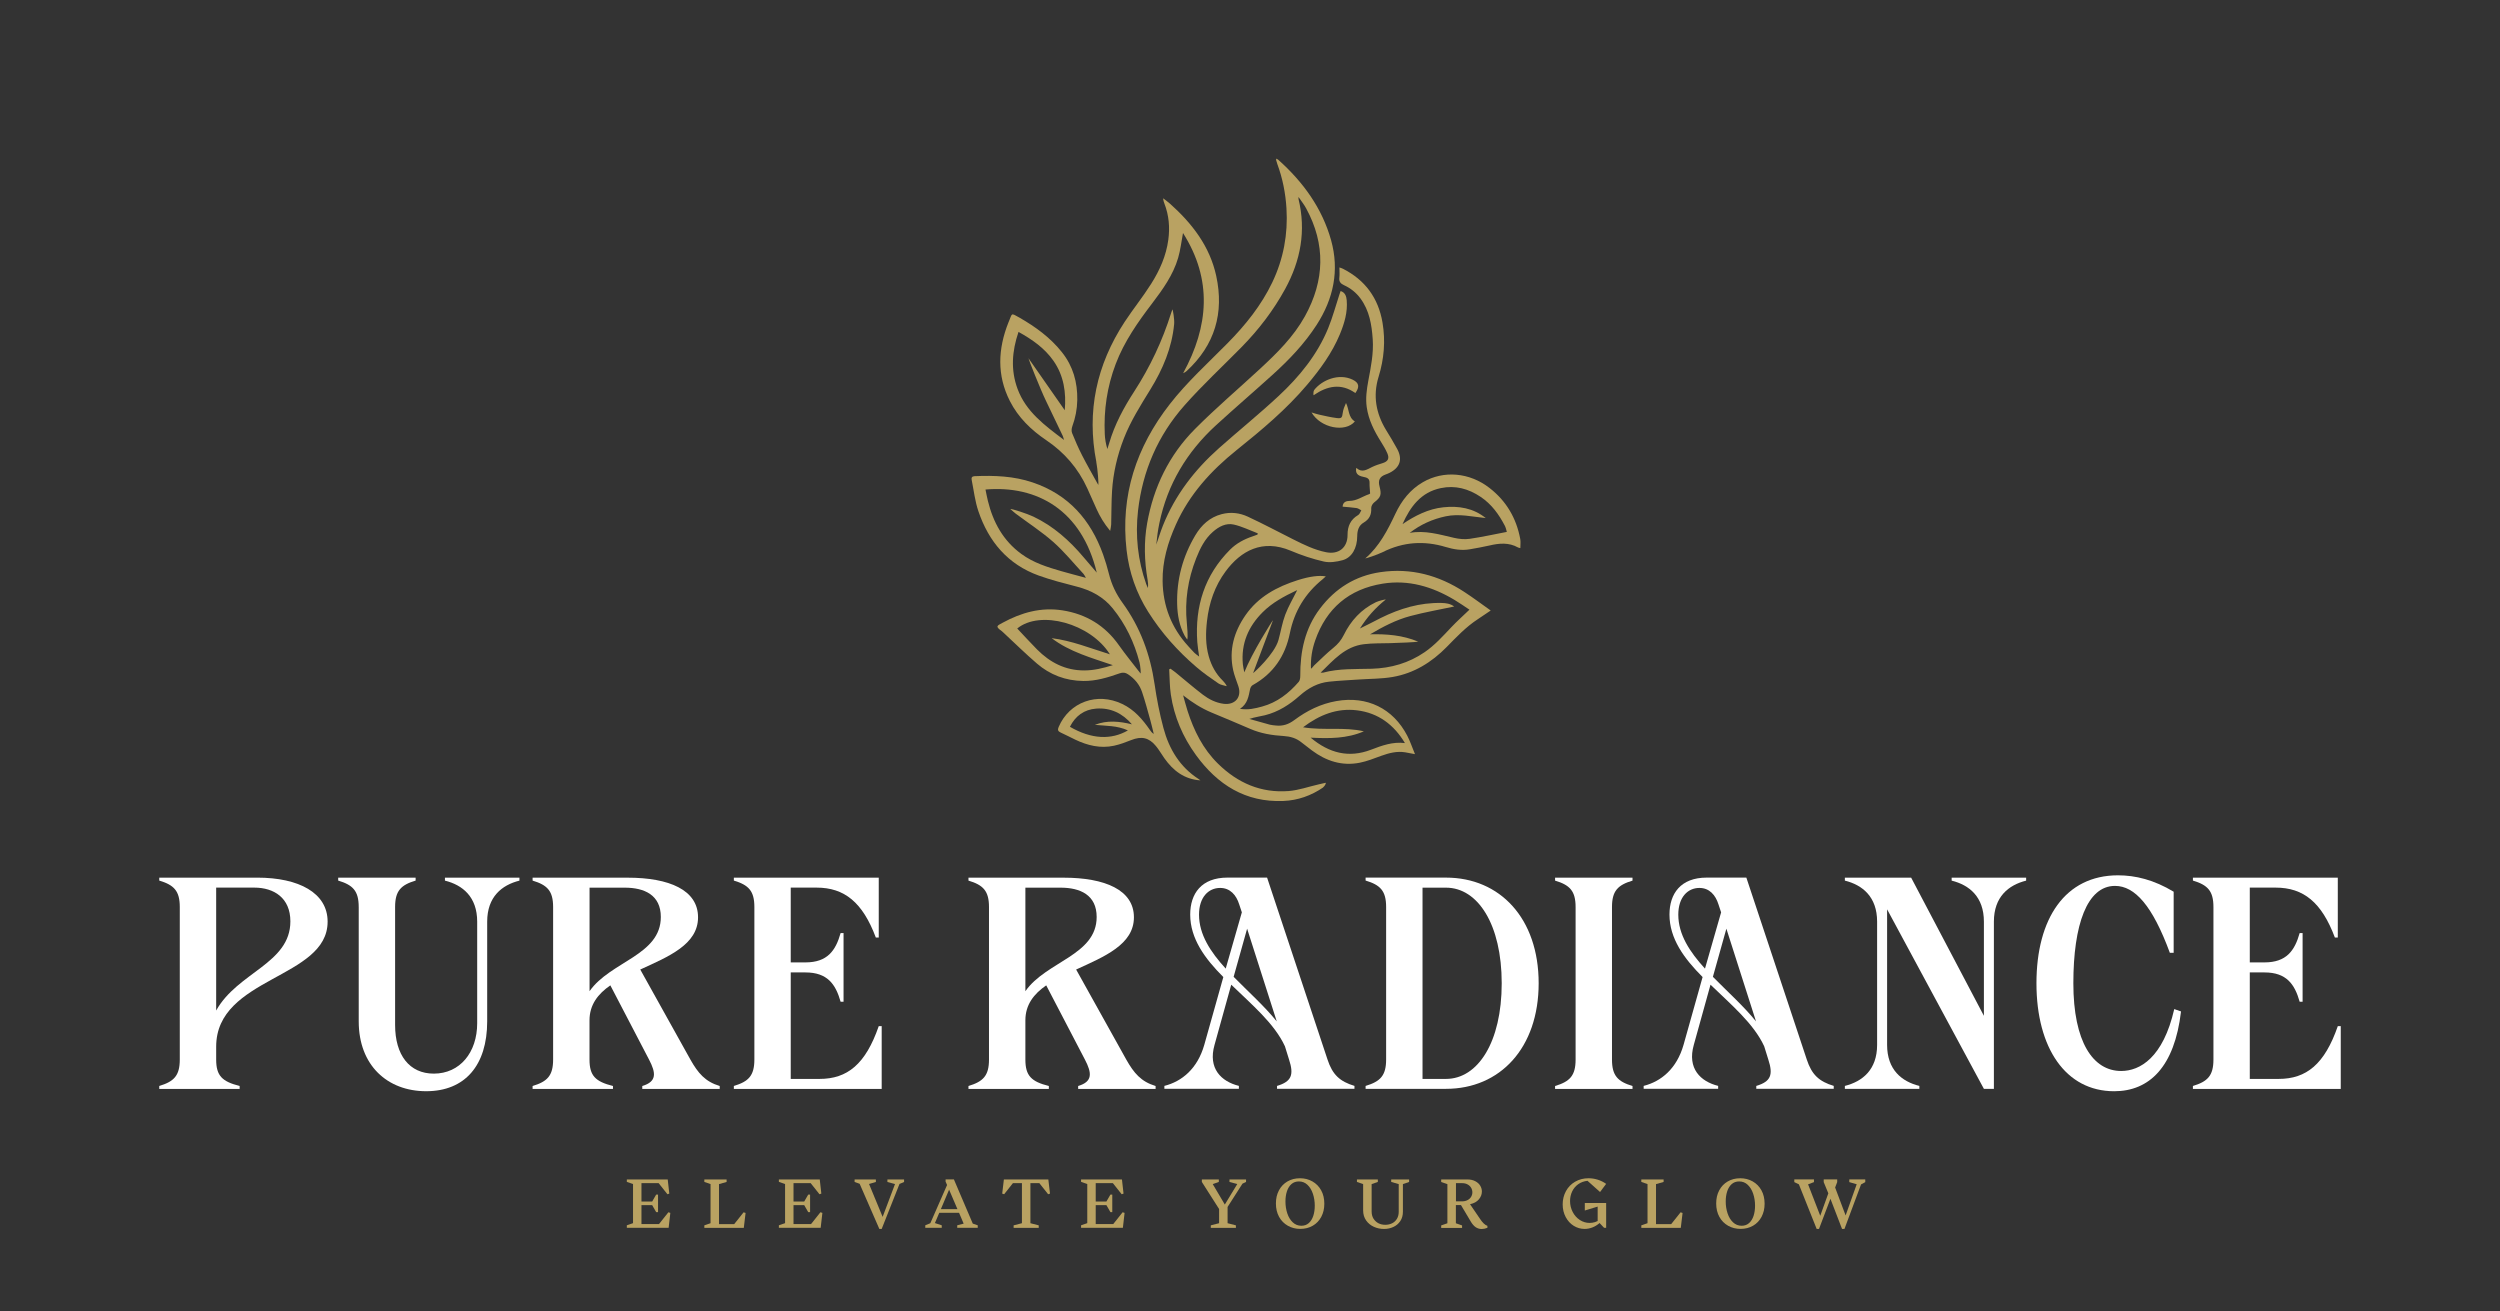 <?xml version="1.0" encoding="UTF-8"?>
<svg id="Logo" xmlns="http://www.w3.org/2000/svg" version="1.1" viewBox="0 0 2000 1048.9">
  <rect x="0" y="0" width="2000" height="1048.9" fill="#333333" stroke="none"/>
  <!-- Generator: Adobe Illustrator 29.7.1, SVG Export Plug-In . SVG Version: 2.1.1 Build 8)  -->
  <defs>
    <style>
      .st0 {
        fill: #b9a262;
      }

      .st1 {
        fill: #fff;
      }
    </style>
  </defs>
  <path class="st1" d="M262.09,737.34c0,45.76-89.15,44.11-89.15,99.99v10.31c0,12.92,4.68,17.6,18.77,21.13v2.35h-64.3v-2.35c11.74-3.53,16.42-8.21,16.42-21.13v-122.05c0-12.92-4.68-17.6-16.42-21.13v-2.35h78.37c33.31,0,56.32,12.19,56.32,35.2v.03ZM172.93,808.43c17.12-30.74,59.37-37.55,59.37-71.35,0-18.78-13.14-26.99-28.86-26.99h-30.51v98.34Z"/>
  <path class="st1" d="M286.97,725.59c0-12.92-4.68-17.6-16.42-21.13v-2.35h61.95v2.35c-11.74,3.53-16.42,8.21-16.42,21.13v94.36c0,24.19,11.49,38.95,30.96,38.95,20.87,0,34.71-16.9,34.71-40.35v-81.21c0-19.96-11.74-29.34-25.8-32.84v-2.35h59.6v2.35c-14.06,3.53-25.8,12.92-25.8,32.84v79.78c0,35.2-17.82,55.85-48.81,55.85s-53.96-20.65-53.96-55.85v-91.53Z"/>
  <path class="st1" d="M502.12,702.14c33.31,0,56.32,9.87,56.32,31.7s-23.7,31.44-46.23,41.78l40.12,72.05c6.11,10.79,11.74,17.6,23.45,21.13v2.35h-61.95v-2.35c11.74-3.53,11.04-10.34,5.41-21.13l-30.96-59.39c-9.86,6.81-16.67,15.5-16.67,27.94v31.44c0,12.92,4.68,17.6,18.77,21.13v2.35h-64.3v-2.35c11.74-3.53,16.42-8.21,16.42-21.13v-122.05c0-12.92-4.68-17.6-16.42-21.13v-2.35h76.04ZM471.64,792.96c16.67-23.93,57.02-28.64,57.02-59.38,0-17.6-13.14-23.45-28.86-23.45h-28.16v82.84Z"/>
  <path class="st1" d="M703,702.14v47.86h-2.35c-10.56-28.16-25.1-39.91-47.41-39.91h-20.65v59.83h11.74c17.6,0,24.18-9.39,28.16-23.46h2.35v54.93h-2.35c-3.98-14.07-10.57-23.45-28.16-23.45h-11.74v85.19h23c22.31,0,36.84-11.74,47.41-42.23h2.35v50.22h-118.27v-2.35c11.74-3.53,16.42-8.21,16.42-21.13v-122.05c0-12.92-4.68-17.6-16.42-21.13v-2.35h115.91v.03Z"/>
  <path class="st1" d="M1870.24,702.14v47.86h-2.35c-10.56-28.16-25.1-39.91-47.41-39.91h-20.65v59.83h11.74c17.6,0,24.18-9.39,28.16-23.46h2.35v54.93h-2.35c-3.98-14.07-10.56-23.45-28.16-23.45h-11.74v85.19h23.01c22.3,0,36.84-11.74,47.41-42.23h2.35v50.22h-118.27v-2.35c11.74-3.53,16.42-8.21,16.42-21.13v-122.05c0-12.92-4.68-17.6-16.42-21.13v-2.35h115.91v.03Z"/>
  <path class="st1" d="M850.82,702.14c33.31,0,56.32,9.87,56.32,31.7s-23.7,31.44-46.23,41.78l40.12,72.05c6.11,10.79,11.74,17.6,23.45,21.13v2.35h-61.95v-2.35c11.74-3.53,11.04-10.34,5.41-21.13l-30.96-59.39c-9.86,6.81-16.67,15.5-16.67,27.94v31.44c0,12.92,4.68,17.6,18.77,21.13v2.35h-64.3v-2.35c11.74-3.53,16.42-8.21,16.42-21.13v-122.05c0-12.92-4.68-17.6-16.42-21.13v-2.35h76.05ZM820.31,792.96c16.67-23.93,57.02-28.64,57.02-59.38,0-17.6-13.14-23.45-28.86-23.45h-28.16v82.84Z"/>
  <path class="st1" d="M1021.62,871.09v-2.35c11.74-3.53,13.62-8.91,9.61-21.13l-3.28-10.57c-8.43-18.3-26.76-33.57-42.95-49.29l-13.36,48.12c-5.41,19,5.41,29.34,19.47,32.84v2.35h-59.6v-2.35c14.07-3.53,26.51-13.84,31.92-32.84l15.24-54.23c-14.8-14.8-26.5-30.74-26.5-49.99,0-16.68,8.91-29.57,29.81-29.57h31.69l48.33,145.5c3.98,12.19,9.86,17.6,21.57,21.13v2.35h-61.95v.03ZM993.46,729.82l-2.1-6.33c-2.35-7.51-7.29-13.14-15.24-13.14-9.39,0-16.9,7.51-16.9,21.36,0,15.94,9.17,29.82,21.35,43.18l12.92-45.06h-.03ZM997.69,742.97l-10.78,38.48c11.74,11.96,24.63,23.45,34.49,35.67l-23.7-74.15Z"/>
  <path class="st1" d="M1092.48,871.09v-2.35c11.74-3.53,16.42-8.21,16.42-21.13v-122.04c0-12.92-4.68-17.6-16.42-21.13v-2.35h64.31c43.18,0,74.14,32.62,74.14,84.49s-30.96,84.49-74.14,84.49h-64.31v.03ZM1156.79,863.13c25.58,0,44.58-29.57,44.58-76.5s-19-76.5-44.58-76.5h-18.77v153.01h18.77Z"/>
  <path class="st1" d="M1306.01,702.14v2.35c-11.74,3.53-16.42,8.21-16.42,21.13v122.05c0,12.92,4.68,17.6,16.42,21.13v2.35h-61.95v-2.35c11.74-3.53,16.42-8.21,16.42-21.13v-122.05c0-12.92-4.68-17.6-16.42-21.13v-2.35h61.95Z"/>
  <path class="st1" d="M1405.03,871.09v-2.35c11.74-3.53,13.62-8.91,9.61-21.13l-3.28-10.57c-8.43-18.3-26.76-33.57-42.95-49.29l-13.36,48.12c-5.41,19,5.41,29.34,19.47,32.84v2.35h-59.59v-2.35c14.06-3.53,26.5-13.84,31.91-32.84l15.24-54.23c-14.8-14.8-26.5-30.74-26.5-49.99,0-16.68,8.91-29.57,29.81-29.57h31.69l48.33,145.5c3.98,12.19,9.86,17.6,21.57,21.13v2.35h-61.95v.03ZM1376.87,729.82l-2.1-6.33c-2.35-7.51-7.28-13.14-15.24-13.14-9.39,0-16.89,7.51-16.89,21.36,0,15.94,9.16,29.82,21.35,43.18l12.92-45.06h-.03ZM1381.1,742.97l-10.78,38.48c11.74,11.96,24.63,23.45,34.49,35.67l-23.7-74.15Z"/>
  <path class="st1" d="M1528.93,702.14l58.19,110.52v-75.32c0-19.96-11.74-29.34-25.8-32.84v-2.35h59.59v2.35c-14.06,3.53-25.8,12.92-25.8,32.84v133.75h-7.99l-77.44-143.62v108.42c0,19.96,11.74,29.34,25.8,32.84v2.35h-59.59v-2.35c14.06-3.53,25.8-12.92,25.8-32.84v-98.56c0-19.96-11.74-29.34-25.8-32.84v-2.35h53.04Z"/>
  <path class="st1" d="M1738.93,713.4v48.82h-3.06c-13.84-37.55-27.94-53.5-43.88-53.5-22.3,0-33.31,30.97-33.31,77.9s15.72,70.17,38.24,70.17c15.02,0,33.57-10.57,42.48-49.52l5.41,1.88c-5.15,44.36-25.33,63.84-53.48,63.84-38.72,0-62.17-34.49-62.17-86.37s23.01-86.37,65.23-86.37c13.84,0,28.64,3.53,44.58,13.14h-.03Z"/>
  <path class="st0" d="M501.43,943.55h32.74l1.27,11.33-1.5.51-7.06-8.91h-13.71v14.76h8.56l3.21-5.57h1.49v14.03h-1.49l-3.21-5.6h-8.56v15.15h14.03l7.51-9.45,1.56.51-1.37,11.93h-33.44v-2l4.96-1.72v-31.31l-4.96-1.72v-2.01l-.03.06Z"/>
  <path class="st0" d="M563.47,943.55h17.82v2.01l-6.08,1.72v32.02h12.16l7.51-9.45,1.59.51-1.43,11.94h-31.56v-2.01l4.96-1.72v-31.31l-4.96-1.72v-2.01.03Z"/>
  <path class="st0" d="M623.06,943.55h32.74l1.27,11.33-1.49.51-7.06-8.91h-13.71v14.76h8.56l3.21-5.57h1.49v14.03h-1.49l-3.21-5.6h-8.56v15.15h14.03l7.51-9.45,1.56.51-1.37,11.93h-33.44v-2l4.96-1.72v-31.31l-4.96-1.72v-2.01l-.03.06Z"/>
  <path class="st0" d="M723.26,943.55v2.04l-3.66,1.56-14.25,35.99h-1.88l-15.75-36.12-4.04-1.43v-2.04h17.02v2.04l-5.47,1.59,10.88,26.32,9.9-26.26-6.08-1.65v-2.04h13.33Z"/>
  <path class="st0" d="M763.13,943.55l15.08,35.33,3.98,1.37v2h-16.42v-2l5.15-1.34-3.69-8.69h-15.81l-3.5,8.24,5.47,1.78v2h-13.17v-2l4.04-1.66,13.39-30.58-1.18-2.7v-1.78h6.65v.03ZM752.69,967.33h13.27l-6.68-15.6-6.59,15.6Z"/>
  <path class="st0" d="M838.67,943.55l1.34,11.33-1.49.51-7.06-8.91h-7.13v32.08l6.65,1.72v2.01h-20.08v-2.01l6.65-1.72v-32.08h-7.19l-7.03,8.91-1.56-.51,1.34-11.33h35.61-.03Z"/>
  <path class="st0" d="M864.82,943.55h32.74l1.27,11.33-1.49.51-7.06-8.91h-13.71v14.76h8.56l3.21-5.57h1.49v14.03h-1.49l-3.21-5.6h-8.56v15.15h14.03l7.51-9.45,1.56.51-1.37,11.93h-33.44v-2l4.96-1.72v-31.31l-4.96-1.72v-2.01l-.03.06Z"/>
  <path class="st0" d="M983.57,943.55h13.27v2.01l-2.87,1.37-11.9,18.65v12.98l6.65,1.72v2.01h-20.08v-2.01l6.65-1.72v-11.33l-13.81-21.67v-2.01h13.58v2.01l-4.87,1.72,9.67,16.36,9.96-16.42-6.24-1.65v-2.01h-.03Z"/>
  <path class="st0" d="M1039.92,942.6c3.69,0,7,.83,9.99,2.52,2.96,1.69,5.32,4.04,7,7.1,1.69,3.05,2.55,6.65,2.55,10.72s-.83,7.45-2.42,10.5c-1.62,3.06-3.88,5.44-6.81,7.13-2.93,1.69-6.24,2.55-9.96,2.55s-7-.83-9.99-2.51c-2.96-1.69-5.31-4.04-7-7.1-1.69-3.06-2.55-6.65-2.55-10.72s.8-7.45,2.42-10.5c1.62-3.06,3.88-5.44,6.81-7.13,2.93-1.69,6.24-2.55,9.96-2.55ZM1039.09,945.15c-2.35,0-4.33.7-5.95,2.13-1.62,1.43-2.8,3.34-3.6,5.79-.79,2.42-1.18,5.16-1.18,8.12,0,3.41.51,6.59,1.49,9.55.99,2.96,2.45,5.34,4.39,7.16,1.94,1.81,4.2,2.7,6.84,2.7,2.35,0,4.33-.7,5.95-2.13,1.59-1.43,2.8-3.34,3.6-5.79.8-2.45,1.18-5.15,1.18-8.12,0-3.41-.51-6.59-1.49-9.55-.99-2.96-2.45-5.35-4.36-7.16-1.91-1.82-4.2-2.7-6.84-2.7h-.03Z"/>
  <path class="st0" d="M1127.29,943.55v2.01l-4.96,1.72v22.05c0,2.96-.7,5.47-2.1,7.54-1.4,2.07-3.25,3.66-5.57,4.71-2.29,1.05-4.77,1.59-7.45,1.59-2.86,0-5.6-.57-8.11-1.72-2.55-1.15-4.61-2.83-6.2-5.09-1.59-2.26-2.39-4.93-2.39-8.08v-21l-4.96-1.72v-2.01h16.71v2.01l-4.96,1.72v21.83c0,2.32.51,4.3,1.53,5.89,1.02,1.59,2.35,2.8,3.98,3.63,1.62.83,3.47,1.21,5.44,1.21s3.79-.41,5.41-1.21c1.62-.79,2.93-2,3.88-3.6.95-1.59,1.43-3.47,1.43-5.63v-22.12l-6.01-1.72v-2.01h14.38-.03Z"/>
  <path class="st0" d="M1173.77,943.55c2.48,0,4.58.45,6.36,1.37,1.78.92,3.12,2.1,4.01,3.56.89,1.47,1.37,3.06,1.37,4.71,0,2.29-.8,4.39-2.42,6.3-1.59,1.91-3.95,3.21-7.06,3.88l7.57,11.11c1.18,1.81,2.26,3.21,3.28,4.2,1.02.99,2.03,1.66,3.05,2.01v1.56c-1.59.64-3.12.96-4.58.96-1.72,0-3.28-.48-4.68-1.37-1.37-.92-2.67-2.35-3.85-4.27l-8.02-13.49h-4.1v14.54l4.96,1.72v2.01h-16.7v-2.01l4.96-1.72v-31.31l-4.96-1.72v-2.01h20.74l.06-.03ZM1164.77,946.48v14.61h4.74c1.78,0,3.28-.35,4.55-1.02,1.27-.67,2.23-1.59,2.87-2.67.64-1.11.96-2.29.96-3.53s-.32-2.48-.96-3.6c-.64-1.11-1.56-2.01-2.8-2.7-1.24-.7-2.71-1.05-4.39-1.05h-5.03l.06-.03Z"/>
  <path class="st0" d="M1267.83,962.39h17.09v19.86h-1.65l-3.6-3.82c-1.85,1.59-3.79,2.77-5.79,3.53-2.03.76-4.07,1.18-6.14,1.18-3.18,0-6.08-.83-8.75-2.48-2.67-1.65-4.8-3.98-6.43-7-1.59-2.99-2.42-6.4-2.42-10.15s.86-7.45,2.64-10.66c1.75-3.18,4.2-5.7,7.35-7.51,3.15-1.82,6.72-2.74,10.69-2.74,2.51,0,4.96.38,7.38,1.15,2.42.76,4.64,1.88,6.71,3.34l-4.87,6.52-10.05-8.97c-2.86.32-5.34,1.24-7.45,2.74-2.07,1.5-3.69,3.41-4.81,5.76-1.11,2.35-1.69,4.9-1.69,7.67,0,3.15.7,6.05,2.1,8.75,1.4,2.7,3.31,4.84,5.73,6.43,2.42,1.56,5.03,2.35,7.89,2.35s5.57-.86,8.3-2.61l-1.94,2.48v-12.95l-10.28,3.15v-6.02h-.03Z"/>
  <path class="st0" d="M1313.07,943.55h17.82v2.01l-6.08,1.72v32.02h12.15l7.51-9.45,1.59.51-1.43,11.94h-31.57v-2.01l4.96-1.72v-31.31l-4.96-1.72v-2.01.03Z"/>
  <path class="st0" d="M1392.14,942.6c3.69,0,7,.83,9.99,2.52,2.96,1.69,5.31,4.04,7,7.1,1.69,3.05,2.55,6.65,2.55,10.72s-.83,7.45-2.42,10.5c-1.62,3.06-3.88,5.44-6.81,7.13-2.93,1.69-6.24,2.55-9.96,2.55s-7-.83-9.99-2.51c-2.96-1.69-5.31-4.04-7-7.1-1.69-3.06-2.55-6.65-2.55-10.72s.8-7.45,2.42-10.5c1.62-3.06,3.88-5.44,6.81-7.13,2.93-1.69,6.24-2.55,9.96-2.55ZM1391.31,945.15c-2.35,0-4.33.7-5.95,2.13-1.62,1.43-2.8,3.34-3.6,5.79-.79,2.42-1.18,5.16-1.18,8.12,0,3.41.51,6.59,1.5,9.55.98,2.96,2.45,5.34,4.39,7.16,1.94,1.81,4.2,2.7,6.84,2.7,2.35,0,4.33-.7,5.95-2.13,1.59-1.43,2.8-3.34,3.6-5.79.8-2.45,1.18-5.15,1.18-8.12,0-3.41-.51-6.59-1.49-9.55-.99-2.96-2.45-5.35-4.36-7.16-1.91-1.82-4.2-2.7-6.84-2.7h-.03Z"/>
  <path class="st0" d="M1492.21,943.55v2.16l-3.37,1.82-13.27,35.61h-1.94l-9.29-24.12-9.13,24.12h-1.88l-14.22-35.67-3.66-1.78v-2.16h15.72v2.16l-4.71,1.78,9.74,25.17,6.46-17.98-3.69-8.97v-2.16h10.79v2.16l-1.66,4.33,8.4,22.34,8.85-24.95-5.92-1.72v-2.16h12.76l.03.03Z"/>
  <path class="st0" d="M1084.91,374.51s.25-.1.32-.06c4.52,4.07,8.43,1.08,12.54-.89,2.58-1.24,5.38-2.16,8.15-2.99,4.45-1.37,5.82-3.66,3.91-8.02-1.37-3.15-3.18-6.11-5-9.04-5.41-8.62-10.02-17.57-11.45-27.85-.99-7.06-.03-13.97,1.24-20.91,2.07-11.01,4.36-22.02,3.56-33.35-.8-11.62-2.64-22.91-9.8-32.62-3.47-4.71-7.92-8.24-13.21-10.66-2.64-1.21-4.1-2.8-3.69-5.98.32-2.55.06-5.16.06-8.18,1.15.41,2.01.64,2.83,1.05,17.75,9.04,28.29,23.39,31.63,43.03,2.51,14.77,1.24,29.21-3.15,43.47-4.61,15.05-2.1,29.12,5.95,42.42,3.09,5.06,6.2,10.09,9,15.31,4.39,8.21,2.2,14.8-6.08,19-1.05.54-2.16.95-3.28,1.37-4.65,1.72-6.08,4.52-4.84,9.39,1.81,6.97,1.08,8.75-4.33,13.02-1.24.99-2.38,3.02-2.29,4.52.29,5.19-1.47,8.85-6.05,11.55-3.98,2.32-5.12,6.4-5.15,10.85-.03,9.61-4.3,17.22-11.81,19.25-4.77,1.27-10.25,2.13-14.92,1.05-9.04-2.07-17.98-5.06-26.54-8.69-22.56-9.48-39.77.06-51.96,16.48-8.75,11.77-13.3,25.24-14.95,39.75-1.11,9.52-1.21,19,1.4,28.29,2.1,7.48,5.76,14.16,11.39,19.64,1.15,1.11,3.15,3.85,2.9,4.23-2.16-.7-4.68-.92-6.49-2.16-6.04-4.14-12.09-8.34-17.66-13.11-15.05-12.86-28.09-27.53-38.66-44.3-9.48-15.08-15.18-31.47-17.21-49.2-5.03-43.82,7.7-82.39,34.52-116.79,13.81-17.76,30.48-32.81,46.2-48.75,14.35-14.54,27.05-30.3,35.89-48.82,8.91-18.68,12.57-38.51,11.3-59.06-.73-12.16-3.09-24.12-7.35-35.61-.38-1.02-.67-2.04-.92-3.09-.06-.29.06-.64.13-1.15.64.38,1.24.6,1.69,1.02,19.76,17.69,34.97,38.54,42.16,64.32,6.71,24.12,1.94,46.69-11.55,67.63-9.71,15.05-21.92,27.85-35.1,39.78-15.08,13.65-30.51,26.89-45.53,40.64-23.23,21.29-38.75,47.13-45.21,78.19-1.18,5.66-1.94,11.43-2.48,17.22,1.75-5.03,3.31-10.15,5.28-15.12,9.74-24.5,25.45-44.78,44.99-62.15,15.75-14,32.2-27.27,47.63-41.66,16.61-15.47,30.93-32.97,39.64-54.26,3.6-8.82,6.05-18.11,9.04-27.15.26-.8.57-1.59.89-2.55,3.69,1.21,4.58,4.23,4.87,7.35.86,9.61-1.88,18.55-5.47,27.27-6.24,15.02-15.72,27.94-26.12,40.29-16.7,19.79-36.43,36.28-56.54,52.41-20.36,16.33-37.67,35.29-48.49,59.45-6.46,14.38-10.88,29.34-10.66,45.22.25,19.92,7.06,37.52,20.65,52.29,1.62,1.75,3.18,3.56,4.87,5.25.92.92,2.1,1.66,3.72,2.93-.57-4.42-1.24-8.02-1.49-11.65-1.97-28.45,5.82-53.5,26.28-73.96,5.03-5.03,11.23-8.31,17.98-10.57,1.3-.44,2.61-.92,3.88-1.4.1-.35.16-.67.25-1.02-6.36-2.42-12.6-5.54-19.19-7.03-6.3-1.43-11.99,1.65-16.8,5.89-6.52,5.73-10.18,13.27-13.3,21.13-6.62,16.74-9.26,34.05-7.45,51.97.25,2.48,1.02,10.95.32,13.02-.73-1.08-1.56-2.1-2.16-3.25-4.14-7.79-5.7-16.29-5.92-24.92-.51-19.76,4.42-38.22,14.51-55.22,4.87-8.18,11.55-14.48,21.16-16.96,7.19-1.88,14.35-1.02,20.84,2.01,12.28,5.7,24.24,12.09,36.34,18.17,8.46,4.23,16.93,8.44,26.35,10.31,9.99,2.01,17.18-3.69,17.12-13.88-.03-6.91,2.35-12.31,8.53-15.91,1.18-.67,1.66-2.48,2.48-3.75-1.27-.64-2.51-1.62-3.85-1.81-3.63-.54-7.29-.76-11.11-1.11.13-3.79,3.06-4.58,5.54-4.61,5.82-.06,10.31-3.56,15.46-5.32.38-.13.99-.44.99-.67-.1-2.77-.54-5.57-.44-8.34.13-3.72-2.16-4.36-5.06-4.93-4.71-.95-6.24-2.99-5.66-6.87v-.06ZM1038.8,157.54c0,1.21-.03,1.43,0,1.62,6.17,25.46,1.75,49.29-10.69,72.05-9.42,17.22-21.19,32.56-34.87,46.49-15.24,15.5-31.25,30.33-45.63,46.59-21.22,23.96-33.57,52.35-37.2,84.33-2.26,20.02-.16,39.59,6.55,58.62.38,1.08.89,2.13,1.37,3.21.29-2.35.13-4.49-.25-6.62-2.61-15.02-3.02-30.11-.38-45.13,5.15-29.02,17.56-54.64,38.31-75.52,16.61-16.71,34.62-32.01,51.9-48.02,13.68-12.67,26.95-25.71,36.08-42.23,15.75-28.55,16.64-57.38.92-86.27-1.59-2.96-3.75-5.63-6.11-9.1v-.03Z"/>
  <path class="st0" d="M1058.6,629.9c-9.64,6.65-20.33,10.41-31.98,10.88-30.26,1.21-52.63-13.05-69.84-36.72-10.53-14.48-17.47-30.65-20.11-48.4-.99-6.65-.89-13.46-1.31-20.21.35-.16.73-.32,1.08-.48,1.3.96,2.67,1.88,3.91,2.9,7.29,5.95,14.38,12.09,21.86,17.82,4.9,3.72,10.37,6.52,16.67,7.35,9.23,1.18,14.76-5.41,11.77-14.16-1.43-4.26-3.18-8.5-4.14-12.89-3.47-16.07.73-30.58,9.86-43.79,10.25-14.8,25.2-22.82,41.9-28.1,9.48-2.99,16.93-3.95,22.4-2.99-.99.89-1.72,1.59-2.48,2.23-13.97,11.26-22.75,25.62-26.31,43.28-3.69,18.2-13.23,32.3-29.72,41.47-.99.54-1.82,1.97-2.07,3.12-1.24,5.76-1.88,11.74-8.11,15.85,6.74,1.08,12.25-.35,17.69-1.82,11.99-3.24,21.35-10.57,29.34-19.79.96-1.11,1.21-3.18,1.21-4.77-.1-19.54,3.72-37.93,15.81-53.88,12.22-16.1,28.25-26.16,48.33-29.09,24.34-3.56,46.65,2.48,67.04,15.81,7.03,4.58,13.75,9.64,21.16,14.89-3.98,2.67-7.13,4.87-10.34,6.97-9.42,6.14-17.06,14.26-24.85,22.21-11.99,12.22-26.12,21-43.08,23.96-8.97,1.59-18.23,1.43-27.4,2.07-7.86.54-15.72.89-23.55,1.72-9.1.92-16.7,5.09-23.51,11.14-8.12,7.22-17.15,13.05-27.87,15.72-4.01.99-8.14,1.47-12.5,2.96,5.47,1.53,10.91,3.12,16.39,4.58,1.56.41,3.18.48,4.8.67,5.51.64,10.22-.92,14.73-4.29,10.12-7.54,21.19-13.08,33.79-15.27,24.4-4.27,45.31,5.86,56.67,27.78,2.29,4.42,3.88,9.23,6.14,14.7-3.21-.6-5.47-1.08-7.73-1.46-6.71-1.11-13.02.54-19.28,2.8-5.66,2.04-11.3,4.36-17.15,5.51-14.19,2.8-26.86-1.3-38.28-9.83-2.86-2.13-5.69-4.3-8.46-6.52-4.11-3.31-8.81-4.68-14.07-5-9.26-.54-18.36-2.01-27.01-5.79-10.25-4.49-20.59-8.72-30.9-13.05-8.11-3.41-15.43-8.08-22.62-13.75,1.18,4.14,2.23,8.31,3.53,12.38,5.09,15.88,12.38,30.58,24.47,42.42,15.65,15.34,34.33,23.52,56.41,21.8,8.05-.64,15.91-3.47,23.83-5.28,1.94-.44,3.91-.89,5.85-1.34.42.6-1.05,2.96-2.1,3.66l.1.03ZM1056.34,538.12c1.15,0,1.69.1,2.13,0,12.79-3.44,25.93-2.74,38.98-3.12,15.37-.48,29.46-4.52,42.22-13.24,8.21-5.6,14.73-12.98,21.51-20.11,4.52-4.74,9.39-9.13,14.38-13.91-4.11-2.71-7.96-5.44-12.03-7.86-17.72-10.6-36.78-16.29-57.43-12.95-26.76,4.33-44.96,19.64-53.93,45.38-2.51,7.16-3.75,14.64-3.4,22.66,1.11-.64,1.62-1.75,2.45-2.55,5.12-4.8,10.09-9.8,15.53-14.22,3.53-2.87,6.17-5.98,8.21-10.09,5.66-11.55,14-20.69,25.74-26.35,2.42-1.15,7.79-2.42,7.95-2.16-8.24,6.52-15.11,14.26-20.71,23.2,5.66-2.64,11.07-5.63,16.61-8.4,15.34-7.6,31.4-12.44,48.71-12.03,3.47.06,6.93.51,10.09,2.83-12,2.55-23.67,4.58-35.13,7.64-11.42,3.06-21.95,8.56-32.14,14.61,13.08-.32,25.81.6,38.5,5.86-1.3.41-15.88,1.05-22.46,1.21-7,.19-14.06,0-20.97.83-15.08,1.82-24.37,12.7-34.78,22.88l-.03-.1ZM1123.95,594.48c-8.78-14.74-21.35-24.12-38.31-26.22-15.88-1.97-29.91,3.5-43.21,13.56,16.7,2.74,32.87-.45,48.65,3.24-13.46,5.86-27.65,5.82-42.57,5.06,14.89,12.48,30.58,16.42,48.27,9.67,8.69-3.31,17.37-6.59,27.21-5.31h-.03ZM1002.5,538.44c.25.13,17.15-15.08,20.3-26.51,1.85-6.71,2.96-13.71,5.41-20.21,2.55-6.75,6.3-13.05,9.51-19.51,0,0-.41.06-.73.22-9.67,4.61-19.15,9.64-26.79,17.28-11.52,11.46-17.47,25.21-15.91,41.72.19,1.94.7,3.88,1.15,6.46,6.01-15.34,22.69-41.85,22.97-41.72-5.32,14.07-10.63,28.16-15.91,42.23v.03Z"/>
  <path class="st0" d="M960.34,624.3c-12.95-.83-21.92-7.86-28.95-17.85-2.23-3.18-4.17-6.59-6.62-9.58-5.63-6.87-11.58-8.08-19.82-4.81-4.49,1.78-9.04,3.5-13.75,4.52-10.88,2.35-21.16-.16-31.02-4.87-3.88-1.84-7.7-3.91-11.61-5.66-2.29-1.02-2.61-2.23-1.65-4.46,8.53-19.98,30.8-28.04,50.88-18.42,9.64,4.61,16.26,12.31,22.15,20.84.76,1.11,1.56,2.26,3.05,3.12-.92-3.66-1.72-7.35-2.74-10.95-2.13-7.54-4.1-15.15-6.62-22.56-2.01-5.98-5.95-10.69-11.26-14.22-2.13-1.4-4.04-1.65-6.59-.76-9.45,3.31-18.96,6.27-29.21,6.14-14.06-.19-26.5-4.87-37.04-13.94-9.26-7.96-17.98-16.55-26.95-24.89-.38-.38-.76-.76-1.21-1.08-5.5-3.88-3.69-4.26.8-6.71,14.92-8.15,30.74-12.57,47.85-9.87,18.9,2.99,34.05,12.16,45.15,27.97,5.44,7.73,11.52,15.05,17.28,22.56.29-.13-.13-6.08-.86-8.88-4.14-15.94-11.1-30.55-21.51-43.34-7.38-9.1-17.25-14.35-28.54-17.28-10.28-2.67-20.62-5.28-30.61-8.88-24.69-8.91-40-27.14-48.24-51.46-2.74-8.05-3.69-16.74-5.38-25.14-.35-1.75.32-2.83,2.39-2.9,15.72-.67,31.28-.1,46.36,5,28.64,9.64,46.45,29.85,56.41,57.7,1.81,5.06,3.34,10.22,4.65,15.43,2.1,8.5,5.76,16.17,10.88,23.2,14.19,19.48,22.18,41.31,25.65,65.08,1.72,11.81,4.01,23.58,7.09,35.07,4.49,16.8,13.11,31.16,28.16,40.83.51.32.96.7,1.43,1.05ZM788.39,391.63c.67,3.18,1.18,6.14,1.91,9.04,4.2,17.15,12.25,31.89,26.82,42.51,9.58,7,20.62,10.5,31.82,13.72,6.33,1.82,12.7,3.47,19.79,5.38-.92-1.53-1.27-2.48-1.91-3.15-7.95-8.56-15.37-17.73-24.05-25.43-9.45-8.34-20.11-15.24-30.23-22.82-1.3-.99-2.48-2.13-4.33-3.73,1.43-.1,13.27,3.66,18.49,6.14,16,7.6,28.92,19.12,40.25,32.59,3.28,3.88,6.62,7.73,10.47,12.22-12-49.93-47.73-70.01-89-66.48h-.03ZM841.34,510.53c15.97,1.97,30.83,8.05,46.58,12.92-15.49-24.73-55.81-35.7-74.14-20.65,5.28,5.57,10.41,11.26,15.81,16.71,10.44,10.5,22.69,16.9,37.9,16.84,7.64-.03,14.86-1.75,22.78-4.23-17.37-5.95-34.52-10.6-48.94-21.58ZM905.55,579.46c-7.54-8.82-17.05-13.43-28.64-12.57-9.61.73-16.61,5.86-20.97,14.54,17.34,10.03,32.99,10.6,46.39,2.9-8.59-3.98-17.66-3.56-26.47-4.46,9.9-3.88,19.73-2.83,29.65-.41h.03Z"/>
  <path class="st0" d="M877.07,369.55c-7.89-40.48.16-77.71,22.62-111.99,6.81-10.37,14.64-20.05,21.25-30.52,6.81-10.76,12-22.4,13.71-35.2,1.34-9.87.51-19.57-3.12-28.96-.48-1.27-.92-2.58-.99-4.26,1.78,1.4,3.66,2.74,5.34,4.23,17.75,15.82,31.94,34.12,37.1,57.86,6.43,29.63-1.08,55.28-23.61,76.09-.76.7-1.69,1.27-2.87,1.78,20.49-37.55,23.58-74.85-.1-112.18-1.3,6.87-2.03,13.62-3.91,19.99-4.01,13.56-12.12,24.92-20.55,36.02-11.58,15.21-22.56,30.77-29.4,48.85-6.87,18.11-9.61,36.85-8.72,56.14.19,3.91.86,7.83,2.07,11.81.48-1.56,1.02-3.09,1.46-4.65,4.33-14.96,11.65-28.45,20.05-41.43,12.73-19.64,22.56-40.58,29.56-62.88.29-.92.63-1.81.96-2.7.35,0,1.75,7.83,1.4,11.68-1.78,19.06-9.07,36.18-19,52.29-7.8,12.67-15.75,25.2-21.19,39.14-5.28,13.56-8.56,27.53-9.48,42.01-.57,8.94-.44,17.95-.7,26.92-.03,1.4-.42,2.77-.8,5.12-4.9-5.89-8.18-11.45-10.88-17.44-2.48-5.47-4.9-11.01-7.38-16.48-7.28-16.01-18.26-28.77-32.93-38.67-12.03-8.12-22.37-18.11-29.05-31.28-10.53-20.72-9.54-41.72-1.18-62.82.13-.29.25-.57.38-.89,2.83-6.33,1.14-7.22,8.49-3.02,12.79,7.35,24.6,15.88,33.95,27.65,8.97,11.3,12.5,24.09,12.28,38.25-.13,7.32-1.49,14.29-4.01,21.16-.57,1.59-.76,3.76-.16,5.25,2.42,5.95,4.96,11.87,7.89,17.6,3.85,7.57,8.12,14.96,12.22,22.4.29.54.6,1.05.92,1.56.32-.1-.48-12.47-1.66-18.46v.03ZM851.81,328.18c1.21-13.84-.6-27.53-9.1-39.62-7.1-10.12-16.96-16.96-27.9-23.04-5.25,15.47-6.36,30.46-.76,45.6,6.78,18.33,21.76,29.21,37.16,40.83-.51-1.62-.67-2.55-1.05-3.34-4.42-9.29-8.85-18.62-13.36-27.88-4.52-9.29-14.32-34.12-14.03-34.15,9.74,13.94,19.47,27.91,29.05,41.63v-.03Z"/>
  <path class="st0" d="M1092.13,446.82c11.36-9.77,17.98-22.69,24.21-35.89,4.93-10.47,11.84-19.32,22.02-25.21,16.58-9.58,37.26-7.8,53.29,4.68,13.43,10.44,21.48,24.22,24.56,40.86.41,2.23.06,4.61.06,7.22-.86-.22-1.43-.25-1.85-.51-7.41-4.14-15.08-3.41-22.91-1.56-5.12,1.21-10.31,2.04-15.49,2.99-6.65,1.21-13.14.1-19.47-1.81-17.28-5.22-33.98-4.07-50.21,4.01-4.45,2.23-14.09,5.41-14.25,5.15l.03.06ZM1127.57,426.35c12.38-2.35,23.99,1.27,35.77,3.95,4.01.92,8.4,1.34,12.41.76,9.83-1.43,19.57-3.6,29.72-5.54-.41-1.3-.73-3.25-1.59-4.9-4.74-9.1-10.63-17.28-19.32-23.1-9.73-6.56-20.36-9.45-31.91-7.03-15.91,3.31-24.4,14.86-30.64,28.8,9.99-6.75,20.62-12.19,32.71-13.46,12.22-1.27,23.86.57,33.89,8.63-10.66-1.05-21.19-3.69-31.95-1.43-10.66,2.26-20.33,6.59-29.02,13.37l-.06-.03Z"/>
  <path class="st0" d="M1049.24,329.96c2,.6,4.01,1.3,6.05,1.75,4.71,1.02,9.39,2.16,14.16,2.74,3.91.48,4.26-.41,4.77-4.26.35-2.67,1.43-5.22,2.58-7.8,2.58,5.06,1.65,11.42,7.09,14.77-7.64,9.1-27.39,5.31-34.68-7.22l.03.03Z"/>
  <path class="st0" d="M1051.28,312.08c6.05-7.92,19.73-13.84,30.99-8.27,4.96,2.45,5.6,5.66,2,10.63-11.39-8.12-22.53-5.76-33.38,1.75-.25-.22-.29-3.18.41-4.11h-.03Z"/>
</svg>